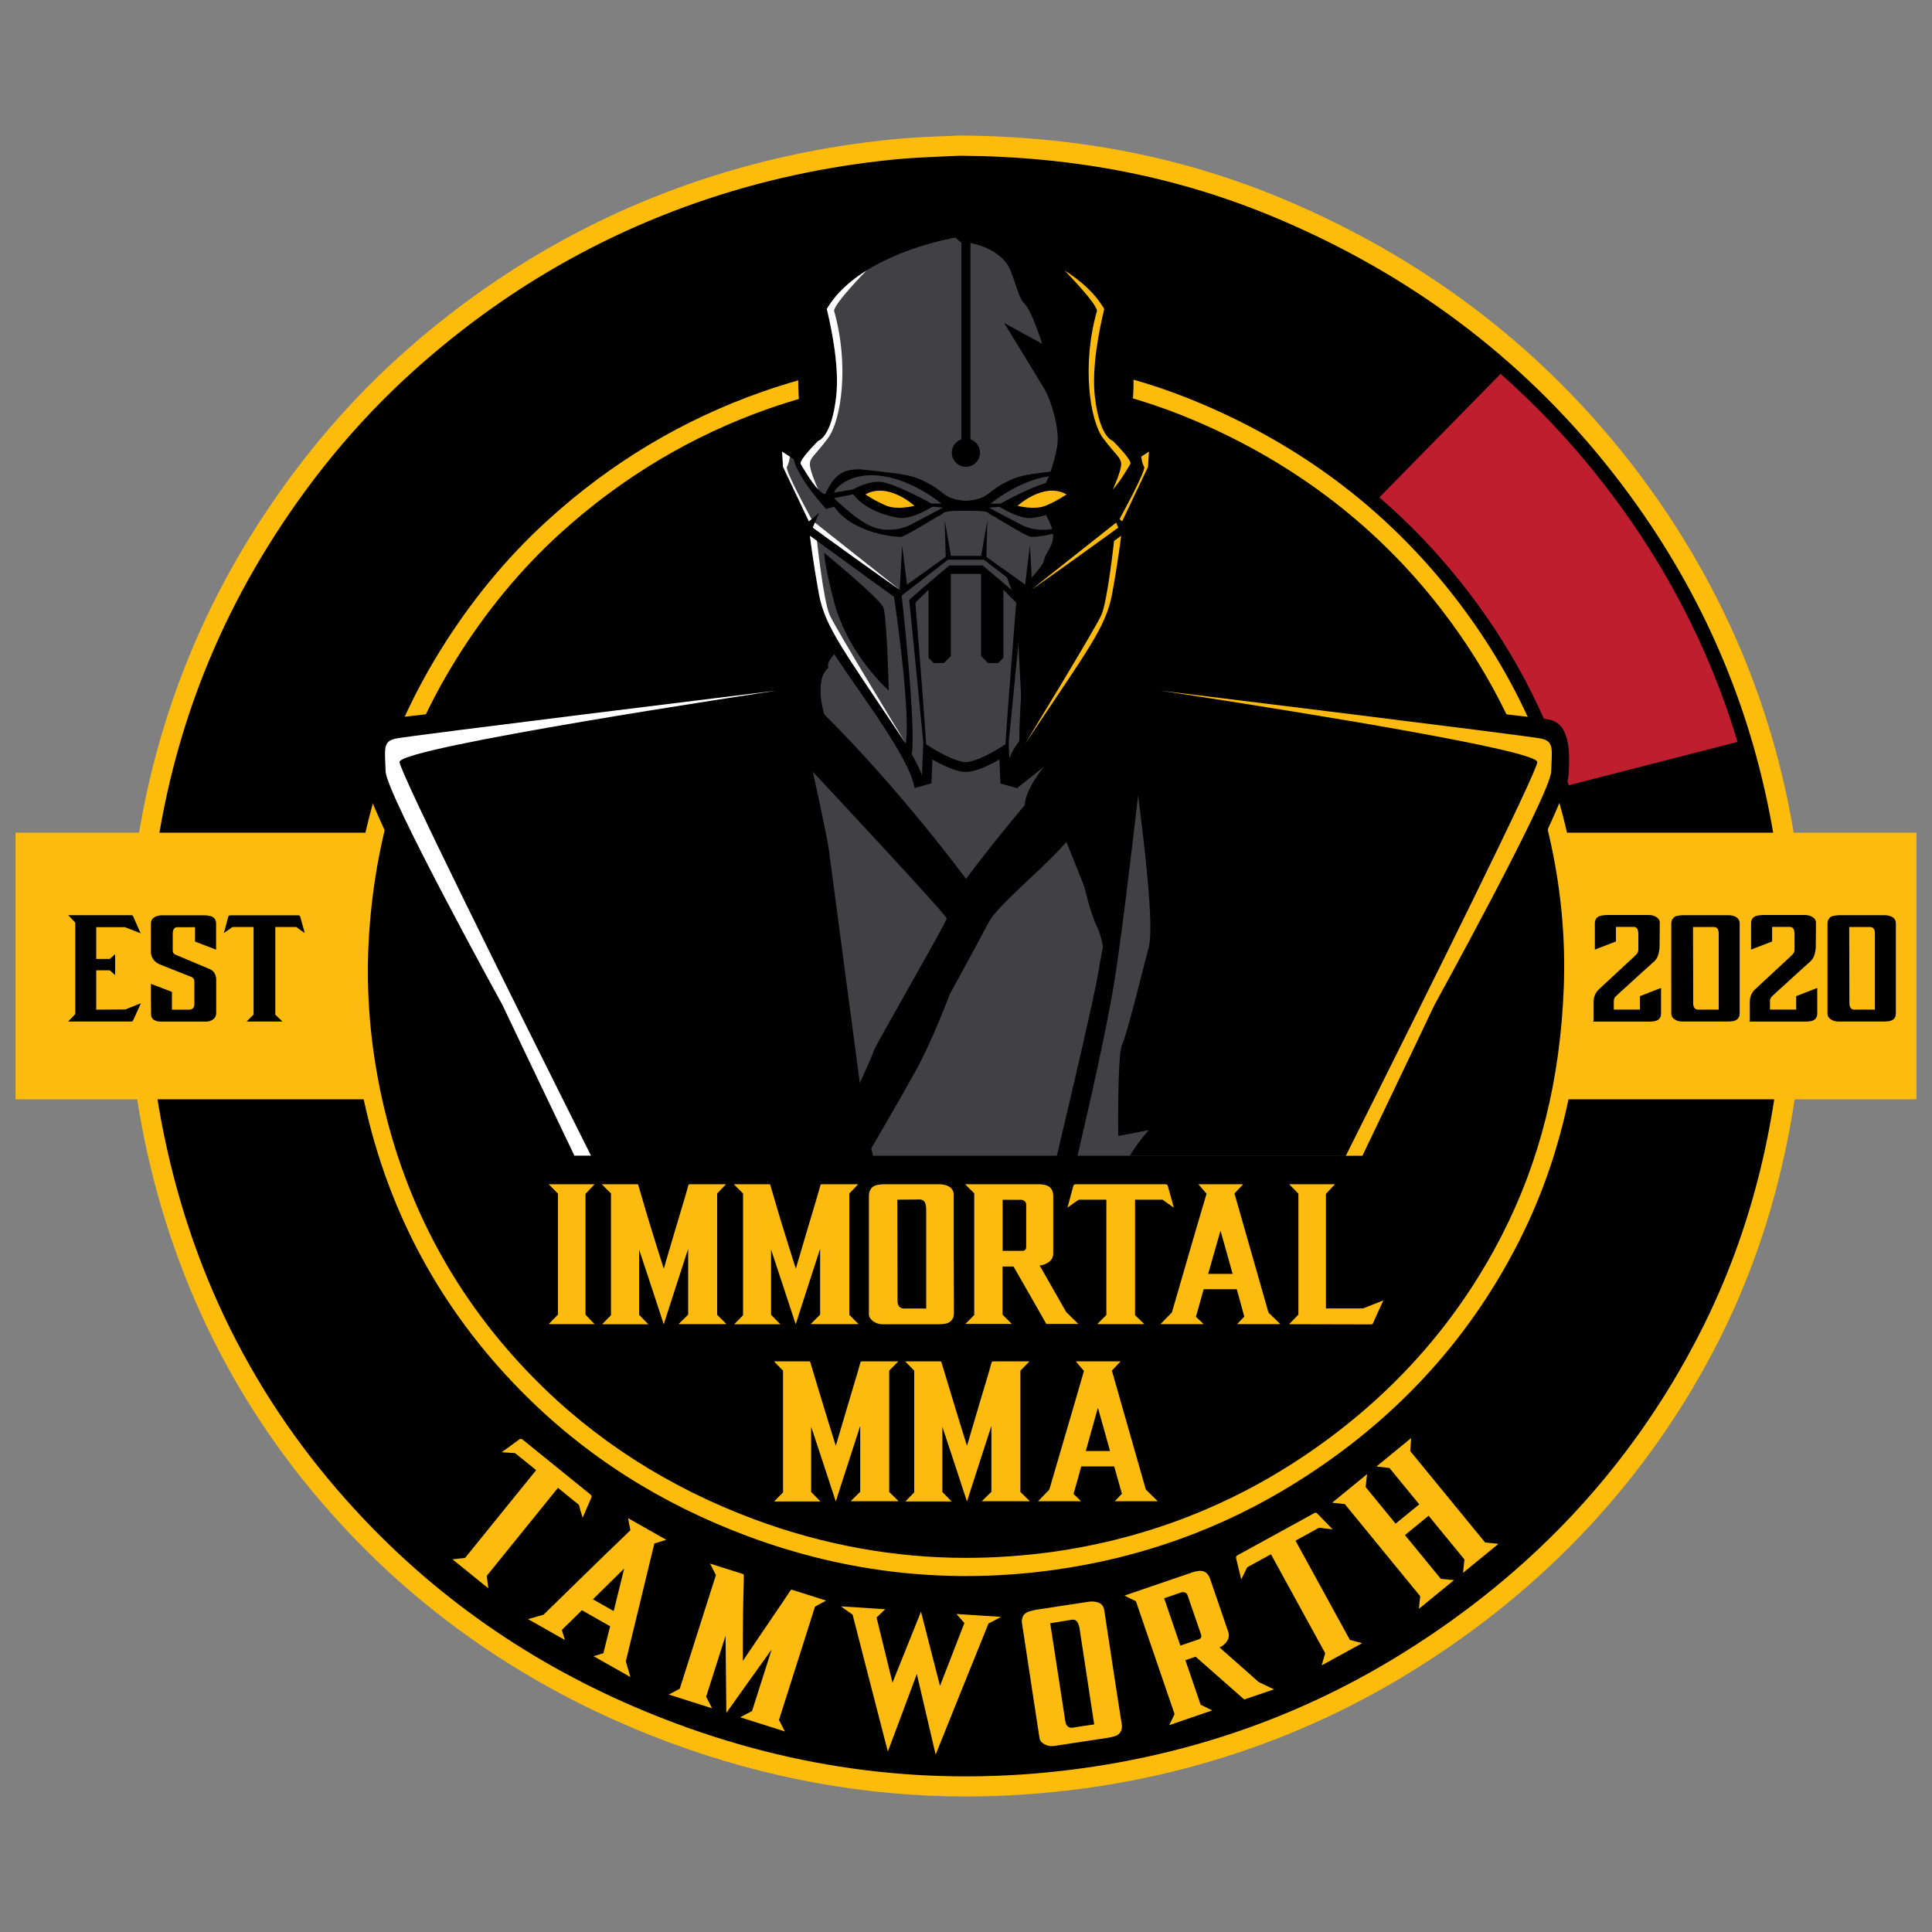 <svg xml:space="preserve" style="enable-background:new 0 0 2000 2000;" viewBox="0 0 2000 2000" y="0px" x="0px" xmlns:xlink="http://www.w3.org/1999/xlink" xmlns="http://www.w3.org/2000/svg" id="Layer_1" version="1.1">
<rect x="0" y="0" width="2000" height="2000" fill="#808080" stroke="none"/>
<style type="text/css">
	.st0{fill:#FDBC0C;}
	.st1{fill:#FDBB0F;}
	.st2{fill:#BE1E2D;}
	.st3{fill:#414042;}
	.st4{fill:#FFFFFF;}
</style>
<g>
	<g>
		<g>
			<g>
				<g>
					<g>
						<g>
							<path d="M999.9,1859.7c-103.9,0-207.2-18.8-307-55.9c-124.1-46.2-232.1-115.5-320.8-205.9
								c-111.5-113.6-185.5-250.2-219.9-405.8c-16.7-75.8-23.3-152.1-19.4-226.9c7.7-149.1,50.3-287,126.4-410
								C302.6,485.1,354,423,411.7,370.6C500.6,290,602,229.4,713.2,190.5c66.8-23.4,137.6-39,210.4-46.2
								c18.9-1.9,37.8-2.7,53.1-3.3c5.9-0.2,11.4-0.5,16.1-0.7l0.7,0l0.7,0c123.2,0.9,233.9,23,338.4,67.5
								c139.7,59.4,256.8,147.6,348.2,262.1c84.8,106.2,141.7,225.8,169.1,355.5c14.6,68.9,20.6,138.3,17.9,206.4
								c-5.2,131.5-35.4,252.1-89.8,358.5c-71.2,139.2-177.2,253.3-315,338.9c-102.1,63.5-215.4,104.4-336.6,121.6
								C1084.1,1856.7,1041.5,1859.7,999.9,1859.7z" class="st0"></path>
						</g>
					</g>
					<path d="M1829.4,829.7c-27.2-128.8-83-244.1-165-346.8c-91.4-114.5-205.7-198.7-340.1-255.9c-102.7-43.7-210.1-64.9-330.4-65.8
						c-17,0.9-42.7,1.4-68.3,3.9c-70.3,7-138.8,21.7-205.6,45.1C609.9,248.8,512,307.9,425.7,386.1
						c-58.2,52.8-107.4,113.3-148.8,180.1c-76,122.7-115.9,256.5-123.3,400.1c-3.9,74.5,2.8,148.4,18.9,221.3
						C206.2,1340,277.8,1472,387,1583.3c89,90.7,194.3,156.8,313.2,201c137.1,51,278.4,66.3,423.1,45.8
						c117.6-16.7,227.5-55.8,328.5-118.6c132.5-82.3,236.3-191.6,307.5-330.7c56.1-109.6,82.7-227.2,87.5-349.9
						C1849.5,963.1,1843.4,896,1829.4,829.7z M1637.5,1023.3c-3.6,92.4-23.7,180.8-65.9,263.4c-53.5,104.7-131.7,187-231.4,248.9
						c-76.1,47.3-158.8,76.8-247.3,89.3c-109,15.4-215.3,3.9-318.5-34.5c-89.5-33.3-168.8-83-235.8-151.3
						c-82.2-83.7-136.1-183.1-161.4-297.8c-12.1-54.9-17.2-110.5-14.3-166.6c5.6-108.1,35.6-208.8,92.8-301.2
						c31.2-50.3,68.2-95.9,112-135.6c64.9-58.9,138.6-103.3,221.5-132.4c50.3-17.6,101.9-28.7,154.8-34c19.2-1.9,38.6-2.3,51.4-3
						c90.5,0.7,171.4,16.7,248.7,49.6c101.2,43.1,187.2,106.5,256,192.7c61.7,77.3,103.7,164.1,124.2,261.1
						C1634.9,921.7,1639.5,972.2,1637.5,1023.3z"></path>
				</g>
			</g>
		</g>
		<g>
			<g>
				<path d="M554.2,1521.2l-20.2-16.3c-0.5-0.4-1.2-0.7-1.7-0.7l-12.2-0.8c0,0-0.4-0.1-0.7-0.1c1.9-1.5,3.5-2.5,5.3-3.8
					c4.2-3,8.2-6,12.3-9c1.5-1.3,2.6-1.4,4.3,0l24.7,20l44.6,36.1l0.6,0.5c1.4,1.1,1.6,2.1,0.8,3.7c-2,4.7-4.2,9.5-6.2,14.2
					c-0.9,1.8-1.4,3.6-2.4,5.4c-0.1,0.2-0.1,0.4-0.3,0.7c-0.7-2.6-1.5-5-2.2-7.3c-0.6-1.8-0.8-3.7-1.4-5.4c-0.2-0.4-0.4-0.8-0.7-1
					l-20.6-16.7l-0.6-0.5l-73.7,91.1c0.4,4.1,1.1,8.3,1.6,12.7l-0.3,0l-36.8-29.8c4.3-0.6,8.6-0.9,13-1.4l73.6-90.9L554.2,1521.2z" class="st1"></path>
				<path d="M581.6,1687.3c1.1,3.3,2,6.8,3.1,10.1l-0.3,0.1l-37.8-21.4l0.8-0.2c4.8-1.3,9.5-2.8,14.3-4.1
					c0.5-0.1,1.1-0.3,1.3-0.6c20.8-20.3,41.4-40.3,62.1-60.6c9-8.7,17.9-17.2,26.9-25.9c0.1-0.2,0.5-0.4,0.6-0.6
					c-0.8-4.1-1.7-8.2-2.4-12.5l39.5,22.4l-12.3,3.8c-0.1,0.6-0.3,1.4-0.5,2c-9.6,39.7-19.2,79.3-28.8,119c-0.2,0.8-0.2,1.5,0.1,2.3
					c1.4,4.7,2.7,9.2,4.1,13.9l0.3,1.1l-38.1-21.6c3.5-1,6.6-2.1,10.1-3.1l7-27.9l-29.2-16.6
					C595.4,1673.7,588.7,1680.5,581.6,1687.3z M646,1623.9c-10.7,10.4-21.4,21.1-32.2,31.7l21.5,12.2c3.6-14.7,7.3-29.3,10.8-43.8
					L646,1623.9z" class="st1"></path>
				<path d="M778.5,1771.3l20.1-63.1l-0.2-0.1c-15.5,21.5-30.9,43.2-46.5,65.1c-0.2-26.7-0.6-53.4-0.8-79.9l-20.1,63.1
					c2,4,3.9,7.8,6.1,12l-44.8-14.2c4-2,7.7-4.1,11.4-6.1l37.4-117.6l-6.1-11.9l0.9,0.3l32.8,10.4c1.3,0.4,1.4,0.7,1.3,1.7
					c-0.1,13.4-0.7,26.8-0.8,40c-0.3,15.8-0.1,31.5-0.2,47.4c-0.1,0.2,0.1,0.4,0.1,0.9c0.9-1.4,1.9-2.7,2.7-4.1
					c13.5-19.8,26.9-39.7,40.4-59.6c2-3.1,4-6,6-9c0.5-0.9,1-1.1,1.9-0.8l34.7,11l0.4,0.1c-4,2-7.5,4.2-11.5,6.3l-37.3,117.3
					l6.1,11.9l-46.3-14.7L778.5,1771.3z" class="st1"></path>
				<path d="M882.6,1671.4c-4-2.8-7.9-5.4-12.1-8.5l45.9,3c-2.9,2.8-5.9,5.5-9,8.5c5.4,22.4,10.9,44.6,16.5,67.5
					c9.9-24.6,19.6-48.9,29.5-73.5c6.6,25.6,13,51.1,19.6,76.5l0.2,0c8.5-21.5,16.6-43,25.1-64.7c-2.7-3.1-5.3-6.3-8.2-9.4l46.1,3
					c-4.3,2.5-8.6,4.6-12.9,6.8c-18.3,45.1-36.5,90.4-54.6,135.5l-0.2,0c-6.5-27.6-12.9-55.4-19.4-83.2c-10,26.9-19.9,53.5-29.9,80
					l-0.2,0C906.7,1765.8,894.8,1718.5,882.6,1671.4z" class="st1"></path>
				<path d="M1161.3,1785.4c0.5,3.1-0.1,6-2.1,8.5c-1.3,1.6-3.1,2.9-5.3,3.4c-1.9,0.5-4,1.2-6.1,1.5l-55.8,8.5
					c-4.1,0.6-7.5,0.2-11.2-1.9c-2.4-1.4-4.3-3.3-4.7-6.2l-2.7-17.5l-15.4-101.1c-0.4-2.5-0.2-4.9,0.9-7.3c1.4-2.8,3.9-4.4,6.8-5.2
					c2.1-0.7,4.2-1.2,6.3-1.6l54.4-8.3c3.7-0.6,7.3-0.5,10.9,0.9c3.2,1.3,5,3.8,5.7,7.1l0.3,1.9l8.9,58.5
					C1155.1,1746.4,1158.3,1765.8,1161.3,1785.4z M1087.3,1681.2c5,33,10.3,66.2,15.3,99.3c0.2,1.2,0.4,2.3,0.7,3.5
					c1,2.8,3.2,5.1,7.2,4.5c7-1.3,14-2.1,21-3.2l1.2-0.2l-0.2-1.2l-15-98.5c-0.2-1.2-0.6-2.5-1-3.6c-1.1-3.4-3.1-5.7-7.3-5
					c-7,1.1-13.8,2.3-20.8,3.4l-1.4,0.2L1087.3,1681.2z" class="st1"></path>
				<path d="M1164.1,1651.8l0.7-0.3l69.5-23.8c1.9-0.6,4-1.2,6-1.4c6.1-0.9,10.2,1.9,12.3,7.9l14.6,42.6l4.3,12.6
					c1.3,3.9,0.4,7.3-2,10.5c-1.9,2.3-4.1,4.3-7,5.5c0.2,0.1,0.4,0.5,0.6,0.6c13.2,11.7,26.5,23.3,39.6,35c0.3,0.3,1.1,0.7,1.6,0.9
					c4.5,2.2,8.9,4.2,13.4,6.4c0.2,0.1,0.9,0.1,1.4,0.4l-31.1,10.6c-16.7-14.8-33.4-29.5-50.3-44.3l-10.6,3.6l15.8,46.1l12,5.9
					l-44.6,15.3c2-3.8,3.8-7.7,5.6-11.5l-40-116.8C1171.9,1655.8,1168.1,1653.8,1164.1,1651.8z M1221.9,1703.5l0.4-0.1l18.4-6.3
					c2.8-1,3.5-2.6,2.5-5.4l-9.4-27.3l-4.4-12.8c-0.4-1.3-1.2-2.3-2.4-2.9c-1.5-0.7-3.1-0.6-4.6-0.1l-12.8,4.4l-4.5,1.5
					L1221.9,1703.5z" class="st1"></path>
				<path d="M1314.7,1609.5l-22.8,12.5c-0.5,0.3-1.1,0.8-1.3,1.4l-5.4,11c0,0-0.2,0.4-0.3,0.6c-0.6-2.4-1-4.2-1.5-6.4
					c-1.2-5-2.5-9.8-3.6-14.8c-0.6-1.9-0.3-3,1.6-4l27.9-15.3l50.3-27.6l0.7-0.4c1.6-0.9,2.5-0.7,3.7,0.7c3.6,3.6,7.2,7.5,10.8,11.1
					c1.3,1.5,2.8,2.7,4.1,4.2c0.1,0.2,0.4,0.2,0.6,0.6c-2.7-0.3-5.2-0.5-7.6-0.8c-1.9-0.1-3.7-0.7-5.6-0.8c-0.4,0-0.9,0-1.2,0.2
					l-23.3,12.8l-0.7,0.4l56.3,102.7c4,1.2,8.1,2.1,12.4,3.3l-0.1,0.3l-41.5,22.8c1.1-4.2,2.4-8.3,3.7-12.5l-56.2-102.5
					L1314.7,1609.5z" class="st1"></path>
				<path d="M1516,1614.4l-37.1-45.3l-24.5,20l37.1,45.3l13.6,1.4l-36.2,29.6c0.4-4.4,0.7-8.7,1.3-13l-78.1-95.4
					c-4.4-0.4-8.7-1-13.1-1.4l36.2-29.6c-0.6,4.6-1,9-1.5,13.4l31,37.9l24.5-20l-30.8-37.6c-4.6-0.6-9.1-1.2-13.5-1.6l35.9-29.4
					c-0.3,4.3-0.6,8.6-0.9,13.5l77.5,94.6l13.8,1.4l-36.7,30C1515,1623.4,1515.6,1618.8,1516,1614.4z" class="st1"></path>
			</g>
		</g>
		<rect height="276" width="1967.8" class="st1" y="862" x="16.1"></rect>
		<path d="M999.9,1612.7c-74.1,0-147.8-13.4-219.1-39.9c-88.7-33-165.7-82.4-228.9-146.9c-79.4-80.9-132-178-156.5-288.8
			c-11.9-54-16.6-108.4-13.8-161.6c5.5-106.3,35.8-204.7,90.1-292.2c31-50.1,67.6-94.3,108.7-131.6
			c63.5-57.6,135.9-100.8,215.1-128.6c47.7-16.7,98.3-27.8,150.4-33c13.2-1.3,27-1.9,38-2.3c4.4-0.2,8.4-0.4,12-0.5
			c87.8,0.7,166.7,16.5,240.9,48.1c99.8,42.5,183.5,105.4,248.7,187.1c60.4,75.7,101,160.9,120.5,253.2
			c10.4,49,14.7,98.5,12.8,146.9c-3.7,95.3-24.6,178.9-63.8,255.6c-50.7,99.2-126.3,180.4-224.6,241.6
			c-72.8,45.2-153.6,74.4-240,86.6C1060,1610.6,1029.7,1612.7,999.9,1612.7z"></path>
		<g>
			<path d="M77.9,1049.8V955c-2.4-2.6-4.9-5-7.3-7.6H71h64.8c0.9,0,1.7,0.3,2,1.2c2.6,5.8,5,11.3,7.6,17.1c0,0,0.2,0.3,0.2,0.5
				c-0.3,0-0.5-0.3-0.6-0.3c-5-2-9.9-3.8-14.9-5.8c-0.3-0.2-0.9-0.3-1.2-0.3h-28.5h-0.8v32.9h14c1.8-1.5,3.7-3.2,5.6-4.9v21.6
				c-2-1.7-3.8-3.4-5.6-4.9h-14v40.7h0.8c9.4,0,19.1-0.2,28.5-0.2c0.5,0,0.8,0,1.2-0.2c4.9-2,10.1-4,14.9-5.9c0.2,0,0.5-0.2,0.8-0.3
				c-0.6,1.4-1.2,2.9-1.8,4.1c-2,4.4-4.1,9-6.1,13.4c-0.5,0.9-0.9,1.4-2,1.4H71.3h-0.8L77.9,1049.8z"></path>
			<path d="M178,1026.8v18.4h0.9h16.9c2.7,0,4.6-1.2,5.2-4c0.2-0.9,0.2-1.8,0.2-2.7v-22.2c0-2.4-0.9-4.1-3.2-5
				c-10.7-4.3-21.5-8.5-32.2-12.8c-3.8-1.5-6.9-4.1-8.5-7.9c-0.8-2-1.1-3.8-1.1-5.9v-28.2c0-4.4,2.1-6.4,5.3-7.8
				c2-0.8,4-1.2,6.1-1.2h43.9c2.3,0,4.4,0.3,6.7,0.9c3.4,1.1,5.3,3.5,5.5,7v4.9v21.9v0.9c-7.3-2.9-14.5-5.5-21.8-8.4v-14.9H201
				c-5.8,0-11.4,0.2-17.2,0c-3,0-4.3,2-4.7,4c-0.2,0.9-0.3,2-0.3,2.9v17.2c0,2.1,0.9,3.7,2.9,4.4c11.7,4.9,23.5,9.9,35.2,14.8
				c3.7,1.5,5.8,4.3,6.6,8.1c0.2,0.8,0.3,1.7,0.3,2.6v34.7c0,3.8-1.8,6.4-5.2,7.9c-1.7,0.8-3.7,1.2-5.5,1.2h-46
				c-2.4,0-5-0.3-7.2-1.5c-2.3-1.2-3.5-3.4-3.5-5.9c0-5.2-0.2-10.4-0.2-15.5v-15.1v-1.1C163.5,1021.3,170.9,1023.9,178,1026.8z"></path>
			<path d="M261.5,959.6h-20.1c-0.5,0-1.1,0.2-1.4,0.5l-7.8,5.5c0,0-0.3,0.2-0.5,0.3c0.5-1.8,0.9-3.2,1.4-4.9c1.1-3.8,2-7.6,3-11.4
				c0.3-1.5,0.9-2.1,2.6-2.1h24.7H308h0.6c1.4,0,2,0.5,2.3,1.8c1.1,3.8,2.1,7.8,3.2,11.6c0.3,1.5,0.9,2.9,1.2,4.4
				c0,0.2,0.2,0.3,0.2,0.6c-1.7-1.2-3.4-2.3-4.9-3.4c-1.2-0.8-2.3-1.8-3.5-2.6c-0.3-0.2-0.6-0.3-0.9-0.3h-20.6H285v90.8
				c2.3,2.3,4.7,4.4,7.2,6.9l-0.2,0.2h-36.7c2.3-2.4,4.7-4.7,7.2-7.2v-90.7H261.5z"></path>
		</g>
		<g>
			<path d="M1649.7,1056.8v-19.7c0-2.9,0.5-5.5,1.8-8.1c0.9-1.8,2.1-3.5,3.7-4.9c6.9-6.4,13.9-12.8,20.7-19.2
				c5-4.7,10.1-9.3,15.1-14l3.2-3.2c1.2-1.2,1.8-2.9,1.8-4.7v-16.6c0-1.2-0.3-2.4-0.6-3.7c-0.5-1.8-2-3.2-4.4-3.2h-17.4h-0.8v15.1
				c-7.2,2.9-14.5,5.5-21.8,8.4v-0.9v-26.2c0-2.4,0.6-4.6,2.4-6.1c1.4-1.2,3-1.8,4.9-2.1c1.7-0.2,3.4-0.5,5-0.5h43.4
				c3.2,0,6.2,0.8,8.8,2.7c1.7,1.4,2.7,3,2.7,5.2c0,8.1-0.2,16-0.2,24.1c0,3.2-0.5,6.2-1.4,9.3c-0.9,3.2-2.9,5.8-5.5,7.9
				c-3.8,3.4-7.5,6.9-11.3,10.2c-5.9,5.3-11.9,10.8-17.8,16.2c-3.2,2.9-6.1,5.5-9.1,8.4c-1.4,1.2-2.3,2.9-2.3,4.9v9h27.1v-13.9
				c7.3-2.9,14.5-5.6,21.8-8.5v0.8v25.8c0,2.7-0.9,5-3.4,6.6c-1.4,0.8-2.9,1.2-4.4,1.4c-1.8,0.2-3.7,0.3-5.5,0.3h-55.8h-1.1V1056.8z"></path>
			<path d="M1800.9,1049c0,2.4-0.6,4.7-2.6,6.2c-1.5,1.2-3.2,1.8-5.2,2c-1.8,0.2-3.7,0.3-5.5,0.3h-46.2c-2.7,0-5.2-0.6-7.6-2.1
				c-2.4-1.5-3.7-3.5-3.7-6.4v-92.8c0-2.1,0.5-4.1,2-5.8c1.2-1.4,2.7-2.1,4.6-2.4c1.8-0.3,3.8-0.6,5.6-0.6h46.8
				c2.9,0,5.8,0.5,8.4,2.1c2.1,1.4,3.2,3.2,3.4,5.8v1.5v45.9V1049z M1752.6,960.3c0,25.9,0.2,52,0.2,77.9c0,0.9,0,1.8,0.2,2.7
				c0.5,2.1,1.8,4.3,5,4.3c6.7-0.2,13.6,0,20.3,0h0.9v-0.9v-77.1c0-1.1,0-2.3-0.2-3.2c-0.5-2.6-1.8-4.4-5.2-4.4h-20.3h-0.9V960.3z"></path>
			<path d="M1811.4,1056.8v-19.7c0-2.9,0.5-5.5,1.8-8.1c0.9-1.8,2.1-3.5,3.7-4.9c6.9-6.4,13.9-12.8,20.7-19.2
				c5-4.7,10.1-9.3,15.1-14l3.2-3.2c1.2-1.2,1.8-2.9,1.8-4.7v-16.6c0-1.2-0.3-2.4-0.6-3.7c-0.5-1.8-2-3.2-4.4-3.2h-17.4h-0.8v15.1
				c-7.2,2.9-14.5,5.5-21.8,8.4v-0.9v-26.2c0-2.4,0.6-4.6,2.4-6.1c1.4-1.2,3-1.8,4.9-2.1c1.7-0.2,3.4-0.5,5-0.5h43.4
				c3.2,0,6.2,0.8,8.8,2.7c1.7,1.4,2.7,3,2.7,5.2c0,8.1-0.2,16-0.2,24.1c0,3.2-0.5,6.2-1.4,9.3c-0.9,3.2-2.9,5.8-5.5,7.9
				c-3.8,3.4-7.5,6.9-11.3,10.2c-5.9,5.3-11.9,10.8-17.8,16.2c-3.2,2.9-6.1,5.5-9.1,8.4c-1.4,1.2-2.3,2.9-2.3,4.9v9h27.1v-13.9
				c7.3-2.9,14.5-5.6,21.8-8.5v0.8v25.8c0,2.7-0.9,5-3.4,6.6c-1.4,0.8-2.9,1.2-4.4,1.4c-1.8,0.2-3.7,0.3-5.5,0.3h-55.8h-1.1V1056.8z"></path>
			<path d="M1962.6,1049c0,2.4-0.6,4.7-2.6,6.2c-1.5,1.2-3.2,1.8-5.2,2c-1.8,0.2-3.7,0.3-5.5,0.3h-46.2c-2.7,0-5.2-0.6-7.6-2.1
				c-2.4-1.5-3.7-3.5-3.7-6.4v-92.8c0-2.1,0.5-4.1,2-5.8c1.2-1.4,2.7-2.1,4.6-2.4c1.8-0.3,3.8-0.6,5.6-0.6h46.8
				c2.9,0,5.8,0.5,8.4,2.1c2.1,1.4,3.2,3.2,3.4,5.8v1.5v45.9V1049z M1914.3,960.3c0,25.9,0.2,52,0.2,77.9c0,0.9,0,1.8,0.2,2.7
				c0.5,2.1,1.8,4.3,5,4.3c6.7-0.2,13.6,0,20.3,0h0.9v-0.9v-77.1c0-1.1,0-2.3-0.2-3.2c-0.5-2.6-1.8-4.4-5.2-4.4h-20.3h-0.9V960.3z"></path>
		</g>
		<path d="M1798.7,768L1624,812.9c-23.5-76.1-61.2-146.9-112.6-211.2c-25.3-31.7-53.1-60.6-83.5-86.8L1553.4,387
			c36,31.8,69.4,66.9,99.7,104.9C1720.1,575.9,1768.9,668.5,1798.7,768z" class="st2"></path>
	</g>
	<g>
		<g>
			<path d="M1623.7,803.1c-3,36.3-178.4,361.8-178.4,361.8l-15.1,31.5H569.8l-15.1-31.5c0,0-175.4-325.5-178.4-361.8
				c-3-36.3,2.9-55.5,20.6-58.4c17.7-3,412.6-46.3,412.6-46.3l10.5,16.4h10.3c0,0,1.3-25.8,8-28.9c6.7-3.1,6.7-3.1,6.7-3.1
				s5.5-9.3,10.8-18c2.3-3.9,4.7-7.6,6.5-10.4c1.9-3,3.3-5,3.4-4.8c0.1,0.1,4,2.8,10.4,7c9.9,6.5,25.7,16.9,42.7,28
				c5.3,3.5,10.7,7,16.1,10.5c2.1,1.4,4.2,2.7,6.2,4.1c2.8,1.8,5.5,3.6,8.2,5.4c1.6,1,3.2,2.1,4.8,3.1c25,16.3,45.6,29.7,45.6,29.7
				s20.6-13.4,45.6-29.7c1.6-1,3.2-2.1,4.8-3.1c1.9-1.2,3.7-2.4,5.6-3.7c0.9-0.6,1.8-1.1,2.6-1.7c2.1-1.4,4.2-2.7,6.3-4.1
				c5.4-3.5,10.8-7.1,16.1-10.5c17.1-11.1,32.8-21.5,42.7-28c4-2.6,7-4.6,8.7-5.8c1.1-0.7,1.7-1.1,1.7-1.2c0.1-0.2,1.2,1.4,2.8,3.9
				c0.2,0.3,0.4,0.6,0.6,0.9c0.5,0.8,1.1,1.8,1.8,2.8c1.4,2.3,3.1,5,4.7,7.7c5.3,8.8,10.8,18,10.8,18s0,0,6.7,3.1
				c6.7,3.1,8,28.9,8,28.9h10.3l3-4.7l7.5-11.8c0,0,395,43.3,412.6,46.3C1620.7,747.7,1626.6,766.9,1623.7,803.1z"></path>
			<path d="M1142.3,691.3c2.9-4.8-6.1-14-6.1-14L1000,748.4l-136.2-71.2c0,0-9.1,9.2-6.1,14
				c-15.5,12.2-4.5,48.3-4.5,48.3c78.9,78.1,146.8,170.3,146.8,170.3s67.9-92.1,146.8-170.3C1146.8,739.6,1157.8,703.5,1142.3,691.3
				z" class="st3"></path>
			<path d="M841.4,798.9c0,0,138.6,148.2,138.6,151.9c0,3.7-73.7,131.2-75.2,136.4s-14.7,33.9-14.7,33.9
				S860.2,897,858.2,880.8C856.1,864.6,841.4,798.9,841.4,798.9z" class="st3"></path>
			<path d="M1595.8,798.6c-0.7,23.6-120.9,241.8-120.9,241.8s-37.2,78.3-74.5,156h-284.9
				c14.2-61.1,30.7-134.5,38.1-180.4c6.7-41.7,16.7-124.5,24.6-192.7c6.9-59.8,12.1-108.4,12.1-108.4s20.5,2.5,52.3,6.4
				c105,12.9,332.6,41.1,342.8,43.3C1598.7,767.6,1596.5,775,1595.8,798.6z" class="st3"></path>
			<g>
				<g>
					<g>
						<path d="M1199.1,449.8l-25.7,16.8l-9-11.9c0,0,25.5-68.3-9.2-135.5s-147.1-84.1-147.1-84.1l-8.2,6.9l-8.2-6.9
							c0,0-112.3,16.8-147.1,84.1s-9.2,135.5-9.2,135.5l-9,11.9l-25.7-16.8c-3.1,20.8,0,36.6,0,36.6c19.4,44.5,26.6,56.4,26.6,56.4
							s4.1,78.2,25.5,116.7c21.4,38.6,87.8,119.7,94,156.3c17.4-4.9,17.4-4.9,17.4-4.9l1-24.7c0,0,21.4,12.9,34.7,12.9
							c13.3,0,34.7-12.9,34.7-12.9l1,24.7c0,0,0,0,17.4,4.9c6.1-36.6,72.5-117.7,94-156.3c21.4-38.6,25.5-116.7,25.5-116.7
							s7.1-11.9,26.6-56.4C1199.1,486.4,1202.2,470.5,1199.1,449.8z"></path>
						<g>
							<path d="M1171.1,480.2c-2.1,3.7-17,29.9-25.4,31.4c-9.9-21.3-19.3-26.2-37.1-25.7c-49.5,5.4-53.4,5.9-70.2,14.8
								c-16.8,8.9-15,15.8-38.4,17.8c-23.4-2-21.6-8.9-38.4-17.8c-16.8-8.9-20.8-9.4-70.3-14.8c-17.8-0.5-27.2,4.4-37.1,25.7
								c-2.1-0.4-4.6-2.2-7.1-4.9c0,0,0,0,0,0c-7.8-8.2-16.6-23.7-18.2-26.5c-2.1-3.7,17.5-23.2,18.1-23.8c0,0,0,0,0,0
								s13.7-3.2,18.6-45.7c3.5-30.4-4.7-70.4-9.7-90.8c9.6-16.5,24.6-29.6,41.1-39.9c35.4-22.1,78.2-31.5,91.8-34.1l6.4,5.4v203.5
								c-5.8,2-9.9,7.4-9.9,13.8c0,8.1,6.5,14.6,14.6,14.6c8.1,0,14.6-6.5,14.6-14.6c0-6.4-4.1-11.8-9.9-13.8V251.3l6.4-5.4
								c20.1,3.8,102.7,22.3,133,74c-5,20.4-13.2,60.4-9.7,90.8c4.9,42.6,18.6,45.7,18.6,45.7s0,0,0,0
								C1153.6,457,1173.2,476.5,1171.1,480.2z" class="st3"></path>
							<path d="M936.9,715.5c-0.5-6.7-1.2-13.5-1.8-20.4c-3.9-39.2-9.6-77.2-9.6-77.2L845.8,560l0,0l-7.3-5.3
								c0,0,2.9,25.4,9.3,60c0.3,1.5,0.6,3,0.9,4.4c0.1,0.7,0.3,1.3,0.4,2c0.1,0.6,0.3,1.2,0.4,1.7c0.2,0.9,0.5,1.8,0.7,2.7
								c0,0.1,0.1,0.2,0.1,0.3c0.2,0.8,0.5,1.7,0.8,2.5c0.1,0.4,0.3,0.8,0.4,1.3c0.3,0.8,0.5,1.6,0.8,2.4c0.2,0.7,0.5,1.4,0.7,2.1
								c0.4,1,0.8,2,1.2,3c0.2,0.5,0.4,1,0.6,1.5c0.2,0.5,0.4,1,0.6,1.4c0.2,0.5,0.4,1,0.6,1.4c0.4,0.9,0.8,1.7,1.2,2.6
								c0.4,0.8,0.7,1.6,1.1,2.3c1.3,2.6,2.6,5.3,4.1,8c0.6,1.1,1.3,2.3,1.9,3.5c0.5,0.9,1,1.8,1.6,2.8c0.2,0.3,0.3,0.6,0.5,0.9
								c0.4,0.6,0.7,1.3,1.1,1.9c0.5,0.9,1,1.7,1.6,2.6c0.9,1.5,1.9,3.1,2.9,4.7c2,3.2,4.1,6.6,6.4,10.1c0.9,1.4,1.9,2.9,2.8,4.4
								c0.3,0.5,0.7,1.1,1.1,1.6c3.7,5.7,7.7,11.8,12.2,18.5c0.5,0.7,1,1.5,1.5,2.3c1.5,2.3,3.1,4.6,4.7,7c0.5,0.8,1.1,1.6,1.6,2.4
								c0.8,1.1,1.5,2.3,2.3,3.5c0.8,1.1,1.5,2.3,2.3,3.4c1.6,2.4,3.3,4.9,5.1,7.5c1.1,1.7,2.3,3.3,3.4,5.1
								c6.4,9.5,13.4,19.9,21,31.3c0.4,0.5,0.7,1.1,1.1,1.6c0,0.1,0.1,0.1,0.1,0.1c0.1,0.1,0.1,0.1,0.1,0.2c0,0,0,0,0,0
								C939.5,758.2,938.7,737.7,936.9,715.5z M914.4,628.8c2.1,5.4,3.7,33.2,4.6,55.7c0.4,8.6,0.6,16.4,0.8,21.9
								c0.2,5.2,0.2,8.4,0.2,8.4s-6.8-5.9-15.9-16.6l0,0c-8.5-10-19.1-24.3-27.9-41.8c-5-9.9-9.4-20.9-12.6-32.7
								c-10.4-39.6-10.4-51.4-10.4-51.4S910.7,619.4,914.4,628.8z" class="st3"></path>
							<path d="M899.4,543.7c16.2,8.2,34.3,4,42.2,0c7.9-4,34.6-18.3,34.6-18.3l-10.9-0.9c0,0-20.4,13.2-34,11.6
								c-13.5-1.6-36.9-9.2-48.1-24.4l-19.8,4C863.5,515.7,883.3,535.5,899.4,543.7z" class="st3"></path>
							<path d="M911.9,498.9c13.9,1.3,49.8,20.8,52.4,22.4c10.2,0,10.2,0,10.2,0s-27.8-23.4-60.3-28.4
								s-48.9,11.2-50.9,17.1l19.5-3.3C882.9,506.8,898.1,497.6,911.9,498.9z" class="st3"></path>
							<path d="M1190.4,467.6l-1,15.9c-23.8,50.1-26.4,55.6-26.7,56.2c0,0.1,0,0.1,0,0.1l-10.4-8.8l6.4,15.3
								c-64.8,47-90,64.3-90,64.3l-2.5-46l-5,40.6l-40.1-28.7l1-37.6l-6.4,36.6h-31.3l-6.4-36.6l1,37.6l-40.1,28.7l-5-40.6l-2.5,46
								l0,0c-0.8-0.5-26.2-18-90-64.3l2.2-5.2l4.3-10.1l-7.7,6.5l-2.8,2.3c0,0,0,0,0-0.1c-0.3-0.6-2.9-6.1-26.7-56.2l-1-15.9
								c0,0,0,0,1.8,1.2c0.2,0.1,0.4,0.3,0.7,0.4c1.2,0.8,2.9,1.9,5.5,3.6l1.8,1.2c0.7,0.4,1.4,0.9,2.1,1.4v0
								c5,20.7,33.6,51.5,33.6,51.5s0,0,8.4-2.4c18.8,27.8,64.8,32,69.7,31.1c4.9-1,37.1-20.8,37.1-20.8s4-1.5,6.4-4
								c2.5-2.5,23.1-2,23.1-2s20.6-0.5,23.1,2c2.5,2.5,6.4,4,6.4,4s32.2,19.8,37.1,20.8c4.9,1,50.9-3.2,69.7-31.1
								c8.4,2.4,8.4,2.4,8.4,2.4s28.6-30.7,33.6-51.5v0c0.7-0.5,1.5-0.9,2.1-1.4l1.8-1.2c2.6-1.7,4.3-2.8,5.5-3.6
								c0.3-0.2,0.5-0.3,0.7-0.4C1190.4,467.6,1190.4,467.6,1190.4,467.6z" class="st3"></path>
							<path d="M1066.6,616.5l-48-37.1H1000h-18.6l-48,37.1c0,0,15.1,133.9,10.5,164.4c10.7,19.1,10.5,22.3,10.5,22.3
								l1.4-34.4c0,0-13.1-134.5-14.6-147.8c19.3-17.3,41.6-35.6,41.6-35.6h17.2h17.2c0,0,22.3,18.3,41.6,35.6
								c-1.5,13.4-14.6,147.8-14.6,147.8l1.4,34.4c0,0-0.1-3.2,10.5-22.3C1051.5,750.4,1066.6,616.5,1066.6,616.5z" class="st3"></path>
							<path d="M1038.7,610.5v70.5l-5.4,5.4h-10.5l-7.2-7.2v-85.1H1000h-15.7v85.1l-7.2,7.2h-10.5l-5.4-5.4v-70.5
								l-13.6,13.4c0,0,9.4,115.7,11.1,146.6c30.4,19.6,41.1,18.4,41.1,18.4s10.7,1.2,41.1-18.4c1.7-30.9,11.1-146.6,11.1-146.6
								L1038.7,610.5z" class="st3"></path>
							<path d="M1160.4,555.5l-7.3,5.3l-78.6,57.2c0,0-5.7,38-9.6,77.1c-0.7,6.8-1.3,13.7-1.8,20.4v0
								c-1.7,21.4-2.5,41.2-0.9,53c0,0,0,0.1,0,0.1c0.1,0.4,0.1,0.8,0.2,1.3c24.4-36.6,42.3-62.7,55.4-82.9
								c8.4-12.9,14.8-23.3,19.8-32.5c8-14.8,12.3-26.4,14.7-39.7c6.3-34.6,9.2-60,9.2-60L1160.4,555.5z M1081,684.5
								c0.9-22.5,2.5-50.3,4.6-55.7c3.7-9.4,61.1-56.4,61.1-56.4s0,11.9-10.4,51.4c-3.2,11.8-7.6,22.8-12.6,32.7
								c-8.8,17.5-19.3,31.7-27.9,41.8c-9.1,10.7-15.9,16.6-15.9,16.6s0.1-3.2,0.3-8.4C1080.4,700.9,1080.7,693.1,1081,684.5z" class="st3"></path>
							<path d="M1068.6,536.2c-13.5,1.6-34-11.6-34-11.6l-10.9,0.9c0,0,26.7,14.3,34.6,18.3c7.9,4,26.1,8.2,42.2,0
								c16.2-8.2,35.9-28,35.9-28l-19.8-4C1105.5,526.9,1082.1,534.5,1068.6,536.2z" class="st3"></path>
							<path d="M1085.7,493c-32.4,4.9-60.3,28.4-60.3,28.4s0,0,10.2,0c2.6-1.6,38.6-21.1,52.4-22.4
								c13.9-1.3,29,7.9,29,7.9l19.5,3.3C1134.6,504.2,1118.1,488,1085.7,493z" class="st3"></path>
						</g>
					</g>
					<g>
						<path d="M840.1,537.4l-2.8,2.3c0,0,0,0,0-0.1c-0.3-0.6-2.9-6.1-26.7-56.2l-1-15.9c0,0,0,0,1.8,1.2
							c0.2,0.1,0.4,0.3,0.7,0.4c1.2,0.8,2.9,1.9,5.5,3.6c0,0-0.7,6.8-3,10.6C812.6,486.8,835.2,528.4,840.1,537.4z" class="st4"></path>
						<path d="M828.9,480.2c-2.1-3.7,17.5-23.2,18.1-23.8c0,0,0,0,0,0s13.7-3.2,18.6-45.7c3.5-30.4-4.7-70.4-9.7-90.8
							c9.6-16.5,24.6-29.6,41.1-39.9c0,0-33,33.6-33.6,41.7c16,56.2,7.4,113.6-6.3,131.9c-13.8,18.4-19,20.1-18.7,27.5
							c0.3,7.5,8.6,25.6,8.6,25.6s0,0,0,0C839.3,498.5,830.5,483,828.9,480.2z" class="st4"></path>
						<path d="M937.7,769.8c-65-97.4-83.6-120.6-90-155.2c-6.3-34.6-9.3-60-9.3-60l7.3,5.3c0,0,6.8,62.3,13.1,76.6
							C865.1,650.8,936.6,767.9,937.7,769.8z" class="st4"></path>
						<path d="M843.6,541l87.8,69.5c-0.8-0.5-26.2-18-90-64.3L843.6,541z" class="st4"></path>
					</g>
				</g>
				<g>
					<path d="M895.9,511.8c0,0,10.6,7.3,22,11.8c11.4,4.6,28.7,0,28.7,0S919.4,498.5,895.9,511.8z" class="st1"></path>
					<path d="M1104.1,511.8c0,0-10.6,7.3-22,11.8c-11.4,4.6-28.7,0-28.7,0S1080.6,498.5,1104.1,511.8z" class="st1"></path>
				</g>
			</g>
			<path d="M1160.5,862.7c2.2,12.8-10.6,75.9-18.6,117.1c-2.4,12.1-4.3,22.3-5.3,28.9c-3.2,20.1-26.7,121.1-42.5,187.7
				H903.8l-1.9-7.5c0,0,25.8-44.2,44.6-77.8c18.8-33.5,36.5-81.5,36.5-81.5s32.1-58.6,40.7-75.2c8.7-16.6,54.4-54.2,73.2-75.2
				c2.4-2.7,4.8-5.2,7.2-7.7c16.5-17,32.4-28.8,32.4-28.8l25-49.2C1161.5,793.6,1157.7,846.1,1160.5,862.7z" class="st3"></path>
		</g>
		<path d="M1612.2,798.9l-199.3,397.5h-243.3c10.3-16.8,19.8-26.6,19.8-26.6l-31.8,6.2c0,0-1-84,3.9-94.3
			c4.9-10.3,20.2-72.2,27.8-101.7c5.5-21.4-5-109.7-11.2-156.7c-2.4-17.8-4.1-29.7-4.1-29.7l-27.3,221.8c0,0-1.6-19-4.9-35.5
			c-1.6-8-3.5-15.4-5.8-19.8c-7-13.4-13.4-42-13.4-42l-18.6-46.5l-50.7,5.2c0,0,5.9-25.1,7.3-43.1c1.4-17.8,19.7-39.4,20.2-40.1
			l-27.9,22.2l-6-1.7l-1.8-0.5l-2.4-0.7l-1.5-0.4l-5.6-1.6c0,0,3.9-13.7,9.1-25.8c2.7-6.2,5.7-12,8.7-15.3c0.7-0.8,1.3-2,1.8-3.6
			c2.4-8.1,2.4-25.9,1.8-44.6c0-0.9-0.1-1.9-0.1-2.9c-0.2-6-0.5-12-0.9-17.8c-0.9-17.3-1.9-32.5-1.5-38.2c0-0.2,0-0.3,0-0.4
			c0,0,0,0,0,0c1.4-13.8-2.3-38.3-2.3-38.3l-4.8-12.9l-4.9-13.1l-3.1-8.3l21.7,15.6c0,0,3-3,6.7-7.1c5.5-6.1,12.5-14.5,13.1-18.6
			c1-6.9,9.3-13.7,9.3-24.7c0-0.7,0-1.4-0.1-2.1c-0.2-1.6-0.5-3.3-0.9-5c-1.6-5.8-4.5-11.3-6.4-14.6c-1.1-1.8-1.8-2.9-1.8-2.9
			l35.8-18.3l-35.8-8.1l1.6-3.6l3.1-7c0,0,0.7-1.8,1.7-4.7c2.3-6.8,6.4-19.9,7.4-30.2c1.5-14.7-5.9-42.8-13.8-56
			c-7.9-13.3-41.5-68-41.5-68l39.4,21.5c0,0-10.6-33.1-17.5-40.5c-6.9-7.4-6.4-11.8-15.2-35.1c-8.9-23.3-41.4-28.7-41.4-28.7
			c-3-11.1,5.6-10,56.6,4.4c51,14.4,90.6,65.2,90.6,65.2l4.1,129.7l15.4,20.6l24.1-11.8l-1.8,22.9l-23.2,58.7c0,0-7,51.2-12.7,72.5
			c-4.2,15.7-13.6,34.6-18.3,43.6c-1.7,3.2-2.8,5.1-2.8,5.1l4.1,8l16.9,32.6v39.8c0,0,16.7-14.7,22.3-27.7c0.8-1.9,1.8-3.4,3-4.7
			c6.7-7.2,17.6-4.5,17.6-4.5s382.2,47.2,395.9,47.2C1610,752.9,1612.2,798.9,1612.2,798.9z"></path>
		<g>
			<g>
				<path d="M1158.9,537.4l2.8,2.3c0,0,0,0,0-0.1c0.3-0.6,2.9-6.1,26.7-56.2l1-15.9c0,0,0,0-1.8,1.2
					c-0.2,0.1-0.4,0.3-0.7,0.4c-1.2,0.8-2.9,1.9-5.5,3.6c0,0,0.7,6.8,3,10.6C1186.4,486.8,1163.8,528.4,1158.9,537.4z" class="st1"></path>
				<path d="M1170.1,480.2c2.1-3.7-17.5-23.2-18.1-23.8c0,0,0,0,0,0s-13.7-3.2-18.6-45.7c-3.5-30.4,4.7-70.4,9.7-90.8
					c-9.6-16.5-24.6-29.6-41.1-39.9c0,0,33,33.6,33.6,41.7c-16,56.2-7.4,113.6,6.3,131.9c13.8,18.4,19,20.1,18.7,27.5
					c-0.3,7.5-8.6,25.6-8.6,25.6s0,0,0,0C1159.7,498.5,1168.5,483,1170.1,480.2z" class="st1"></path>
				<path d="M1061.3,769.8c65-97.4,83.6-120.6,90-155.2c6.3-34.6,9.3-60,9.3-60l-7.3,5.3c0,0-6.8,62.3-13.1,76.6
					C1133.9,650.8,1062.4,767.9,1061.3,769.8z" class="st1"></path>
				<path d="M1155.4,541l-87.8,69.5c0.8-0.5,26.2-18,90-64.3L1155.4,541z" class="st1"></path>
			</g>
		</g>
		<path d="M409.5,764.6c13-2.9,379.8-47.9,394.7-49.7c-15.1,2.3-390.6,58.7-390.6,73.9c0,9.8,112.5,236.4,198.2,407.5
			h-17.2c-37.3-77.8-74.5-156-74.5-156S399.9,822.1,399.2,798.6C398.4,775,396.2,767.6,409.5,764.6z" class="st4"></path>
		<path d="M1605.8,798.6c-0.7,23.6-120.9,241.8-120.9,241.8s-37.2,78.3-74.5,156h-17.2
			c85.7-171.1,198.2-397.7,198.2-407.5c0-12.4-247.7-51.9-348.8-67.6c-23.4-3.6-38.9-5.9-41.8-6.4c14.8,1.8,381.7,46.8,394.7,49.7
			C1608.8,767.6,1606.6,775,1605.8,798.6z" class="st1"></path>
	</g>
	<g>
		<g>
			<path d="M577.6,1360.9v-125.2c-3.2-3.2-6.4-6.6-9.6-9.8h47.5c-3,3.2-6,6.4-9.4,10v125c3.2,3.4,6.2,6.6,9.4,9.8H568
				C571.2,1367.3,574.4,1364.1,577.6,1360.9z" class="st1"></path>
			<path d="M712.4,1360.9v-67.6h-0.2c-8.4,25.7-16.7,51.6-25.1,77.6c-8.4-25.9-17.1-51.8-25.5-77.4v67.6
				c3.2,3.2,6.2,6.4,9.6,9.8h-47.9c3.2-3.2,6.2-6.4,9.2-9.4v-126l-9.6-9.6h1h35.1c1.4,0,1.6,0.2,1.8,1.2c4,13,7.6,26.3,11.6,39.1
				c4.6,15.4,9.6,30.7,14.4,46.1c0,0.2,0.2,0.4,0.4,0.8c0.4-1.6,1-3.2,1.4-4.8c7-23.5,13.8-46.9,20.9-70.4c1-3.6,2-7,3-10.6
				c0.2-1,0.6-1.4,1.6-1.4h37.1h0.4c-3.2,3.2-6,6.4-9.2,9.6v125.6l9.6,9.6h-49.6L712.4,1360.9z" class="st1"></path>
			<path d="M849,1360.9v-67.6h-0.2c-8.4,25.7-16.7,51.6-25.1,77.6c-8.4-25.9-17.1-51.8-25.5-77.4v67.6
				c3.2,3.2,6.2,6.4,9.6,9.8H760c3.2-3.2,6.2-6.4,9.2-9.4v-126l-9.6-9.6h1h35.1c1.4,0,1.6,0.2,1.8,1.2c4,13,7.6,26.3,11.6,39.1
				c4.6,15.4,9.6,30.7,14.4,46.1c0,0.2,0.2,0.4,0.4,0.8c0.4-1.6,1-3.2,1.4-4.8c7-23.5,13.8-46.9,20.9-70.4c1-3.6,2-7,3-10.6
				c0.2-1,0.6-1.4,1.6-1.4H888h0.4c-3.2,3.2-6,6.4-9.2,9.6v125.6l9.6,9.6h-49.6L849,1360.9z" class="st1"></path>
			<path d="M987.5,1359.5c0,3.2-1,6-3.4,8.2c-1.6,1.4-3.6,2.4-5.8,2.6c-2,0.2-4.2,0.6-6.4,0.6h-57.6
				c-4.2,0-7.6-1-11-3.6c-2.2-1.8-3.8-4-3.8-7v-18.1v-104.3c0-2.6,0.6-5,2-7.2c1.8-2.6,4.6-3.8,7.6-4.2c2.2-0.4,4.4-0.6,6.6-0.6
				h56.2c3.8,0,7.4,0.6,10.8,2.6c3,1.8,4.4,4.6,4.6,8v2v60.4C987.3,1319.2,987.5,1339.2,987.5,1359.5z M928.9,1242.9
				c0,34.1,0.2,68.4,0.2,102.5c0,1.2,0,2.4,0.2,3.6c0.6,3,2.4,5.6,6.6,5.6c7.2-0.2,14.4,0,21.7,0h1.2v-1.2v-101.7
				c0-1.2-0.2-2.6-0.4-3.8c-0.6-3.6-2.2-6.2-6.6-6.2c-7.2,0-14.2,0.2-21.5,0.2h-1.4V1242.9z" class="st1"></path>
			<path d="M999.1,1225.9h0.8h75c2,0,4.2,0.2,6.2,0.6c6.2,1.2,9.2,5.2,9.2,11.6v45.9v13.6c0,4.2-2,7.2-5.4,9.4
				c-2.6,1.6-5.4,2.8-8.6,3c0.2,0.2,0.2,0.6,0.4,0.8c8.8,15.6,17.9,31.3,26.7,46.9c0.2,0.4,0.8,1,1.2,1.4c3.6,3.6,7.2,7,10.8,10.6
				c0.2,0.2,0.8,0.4,1.2,0.8h-33.5c-11.2-19.9-22.5-39.5-33.9-59.4h-11.4v49.8l9.6,9.6h-48.1c3.2-3,6.2-6.2,9.2-9.2v-126
				C1005.3,1232.3,1002.3,1229.1,999.1,1225.9z M1037.8,1294.9h0.4h19.9c3,0,4.2-1.4,4.2-4.4V1261v-13.8c0-1.4-0.4-2.6-1.4-3.6
				c-1.2-1.2-2.8-1.6-4.4-1.6h-13.8h-4.8V1294.9z" class="st1"></path>
			<path d="M1144.1,1241.9h-26.5c-0.6,0-1.4,0.2-1.8,0.6l-10.2,7.2c0,0-0.4,0.2-0.6,0.4c0.6-2.4,1.2-4.2,1.8-6.4
				c1.4-5,2.6-10,4-15c0.4-2,1.2-2.8,3.4-2.8h32.5h58.6h0.8c1.8,0,2.6,0.6,3,2.4c1.4,5,2.8,10.2,4.2,15.2c0.4,2,1.2,3.8,1.6,5.8
				c0,0.2,0.2,0.4,0.2,0.8c-2.2-1.6-4.4-3-6.4-4.4c-1.6-1-3-2.4-4.6-3.4c-0.4-0.2-0.8-0.4-1.2-0.4h-27.1h-0.8v119.6
				c3,3,6.2,5.8,9.4,9l-0.2,0.2h-48.3c3-3.2,6.2-6.2,9.4-9.4v-119.4H1144.1z" class="st1"></path>
			<path d="M1238,1363.1c2.6,2.4,5.2,5,7.8,7.4l-0.2,0.2h-44.3l0.6-0.6c3.6-3.6,7-7.2,10.6-10.8
				c0.4-0.4,0.8-0.8,0.8-1.2c8.2-28.5,16.4-56.6,24.7-85.1c3.6-12.2,7.2-24.3,10.8-36.5c0-0.2,0.2-0.6,0.2-0.8
				c-2.8-3.2-5.6-6.4-8.4-9.8h46.3l-9,9.6c0.2,0.6,0.4,1.4,0.6,2c11.4,40.1,22.9,80,34.3,120.2c0.2,0.8,0.6,1.4,1.2,2
				c3.6,3.4,7,6.8,10.6,10.2l0.8,0.8h-44.7c2.6-2.6,4.8-5.2,7.4-7.8l-7.8-28.3H1246C1243.4,1344,1240.8,1353.5,1238,1363.1z
				 M1263.3,1274.4c-4.2,14.6-8.4,29.5-12.6,44.3h25.3c-4.2-14.8-8.2-29.7-12.4-44.3H1263.3z" class="st1"></path>
			<path d="M1344.1,1360.9v-125.2c-3.2-3.4-6.4-6.4-9.6-9.8h47.5c-3,3.2-6.2,6.4-9.4,10v118.6h1.2h35.9
				c0.6,0,1.2,0,1.8-0.2c6.6-2.6,13-5.2,19.7-7.8c0.2,0,0.4-0.2,0.8-0.4c0,0.2-0.2,0.4-0.2,0.6c-3.4,7.4-6.8,14.8-10.2,22.5
				c-0.4,1.2-1.2,1.8-2.4,1.8c-27.9,0-55.8-0.2-83.7-0.2h-1C1337.7,1367.3,1340.9,1364.3,1344.1,1360.9z" class="st1"></path>
		</g>
	</g>
	<g>
		<path d="M890.5,1544.3v-67.6h-0.2c-8.4,25.7-16.7,51.6-25.1,77.6c-8.4-25.9-17.1-51.8-25.5-77.4v67.6
			c3.2,3.2,6.2,6.4,9.6,9.8h-47.9c3.2-3.2,6.2-6.4,9.2-9.4v-126c-3-3-6-6.2-9.4-9.6h0.8h35.1c1.4,0,1.6,0.2,1.8,1.2
			c4,13,7.8,26.3,11.8,39.1c4.6,15.4,9.4,30.7,14.2,46.1c0,0.2,0.2,0.4,0.4,0.8c0.4-1.6,1-3.2,1.4-4.8c7-23.5,13.8-46.9,20.9-70.4
			c1-3.6,2-7,3-10.6c0.2-1,0.8-1.4,1.8-1.4h37.1h0.4c-3.2,3.2-6.2,6.4-9.4,9.6v125.6c3.2,3.2,6.4,6.2,9.8,9.6h-49.8L890.5,1544.3z" class="st1"></path>
		<path d="M1026.3,1544.3v-67.6h-0.2c-8.4,25.7-16.7,51.6-25.1,77.6c-8.4-25.9-17.1-51.8-25.5-77.4v67.6
			c3.2,3.2,6.2,6.4,9.6,9.8h-47.9c3.2-3.2,6.2-6.4,9.2-9.4v-126c-3-3-6-6.2-9.4-9.6h0.8h35.1c1.4,0,1.6,0.2,1.8,1.2
			c4,13,7.8,26.3,11.8,39.1c4.6,15.4,9.4,30.7,14.2,46.1c0,0.2,0.2,0.4,0.4,0.8c0.4-1.6,1-3.2,1.4-4.8c7-23.5,13.8-46.9,20.9-70.4
			c1-3.6,2-7,3-10.6c0.2-1,0.8-1.4,1.8-1.4h37.1h0.4c-3.2,3.2-6.2,6.4-9.4,9.6v125.6c3.2,3.2,6.4,6.2,9.8,9.6h-49.8L1026.3,1544.3z" class="st1"></path>
		<path d="M1111.3,1546.5c2.6,2.4,5,5,7.6,7.4l-0.2,0.2h-44.3c0.2-0.2,0.6-0.4,0.8-0.6c3.6-3.6,6.8-7.2,10.4-10.8
			c0.4-0.4,0.8-0.8,0.8-1.2c8.2-28.5,16.7-56.6,24.9-85.1c3.6-12.2,7-24.3,10.6-36.5c0-0.2,0.2-0.6,0.2-0.8
			c-2.8-3.2-5.6-6.4-8.4-9.8h46.3l-9,9.6c0.2,0.6,0.4,1.4,0.6,2c11.4,40.1,22.9,80,34.3,120.2c0.2,0.8,0.8,1.4,1.4,2
			c3.6,3.4,6.8,6.8,10.4,10.2c0.2,0.2,0.6,0.4,1,0.8h-44.7c2.6-2.6,4.8-5.2,7.4-7.8c-2.6-9.4-5.4-18.9-8-28.3h-34.1
			C1116.8,1527.5,1114.1,1536.9,1111.3,1546.5z M1136.4,1457.8c-4.2,14.6-8.2,29.5-12.4,44.3h25.1c-4.2-14.8-8.2-29.7-12.4-44.3
			H1136.4z" class="st1"></path>
	</g>
</g>
</svg>
